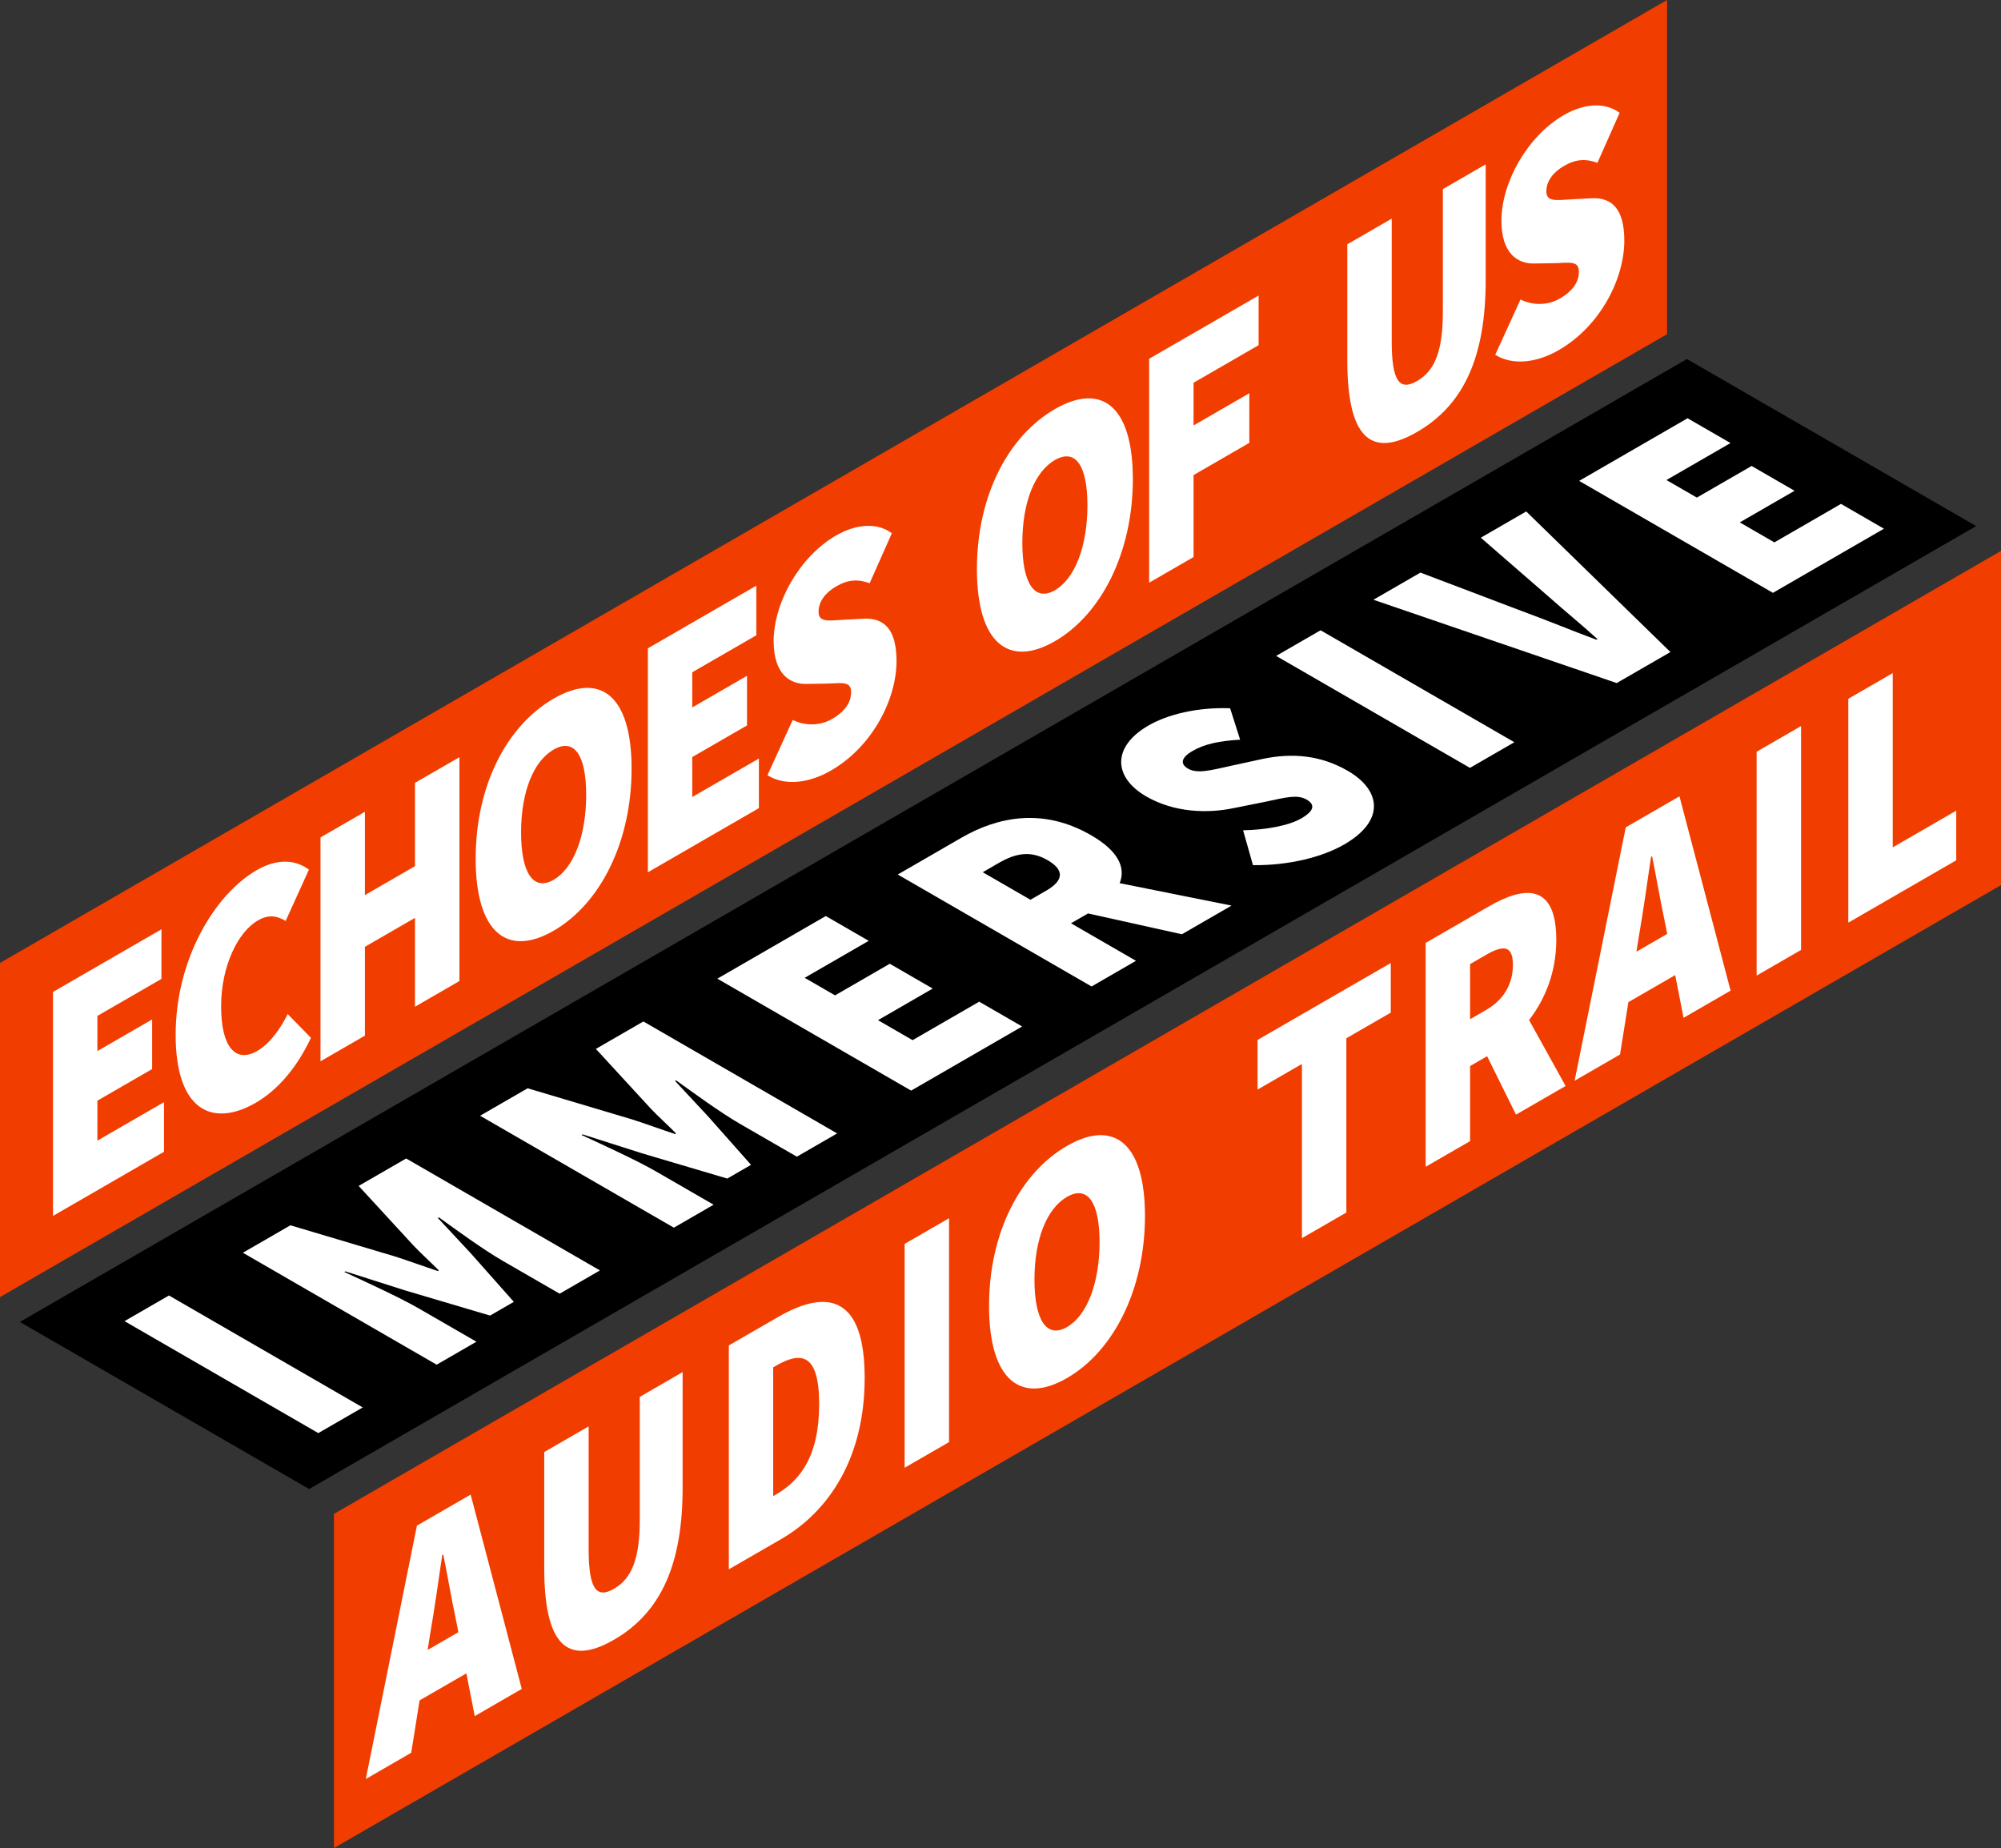 <svg xmlns="http://www.w3.org/2000/svg" version="1.1" xmlns:xlink="http://www.w3.org/1999/xlink" width="419" height="387"><rect width="100%" height="100%" fill="#333333" stroke="none"/><svg width="419" height="387" viewBox="0 0 419 387" fill="none" xmlns="http://www.w3.org/2000/svg">
<g clip-path="url(#clip0_209_11440)">
<path d="M353.233 75.185L4.162 276.826L64.727 311.815L413.798 110.164L353.233 75.185Z" fill="black"></path>
<path d="M26.074 276.659L35.375 271.287L75.953 294.732L66.651 300.104L26.074 276.659Z" fill="white"></path>
<path d="M50.868 262.334L60.814 256.588L82.716 263.115C85.608 264.042 88.647 265.166 91.674 266.165L91.893 266.04C90.165 264.291 88.21 262.542 86.618 260.866L75.1 248.343L85.046 242.596L125.624 266.04L117.186 270.913L105.2 263.99C101.08 261.606 95.534 257.535 91.903 254.932L91.685 255.057L98.499 262.366L107.593 272.62L102.62 275.493L84.87 270.236L72.322 266.238L72.103 266.363C76.598 268.456 83.652 271.662 87.772 274.046L99.758 280.969L91.435 285.779L50.857 262.334H50.868Z" fill="white"></path>
<path d="M100.539 233.643L110.486 227.896L132.387 234.424C135.279 235.35 138.318 236.475 141.345 237.474L141.564 237.349C139.837 235.6 137.881 233.851 136.289 232.175L124.771 219.651L134.718 213.905L175.295 237.349L166.857 242.221L154.871 235.298C150.751 232.914 145.205 228.844 141.574 226.241L141.356 226.366L148.171 233.674L157.264 243.929L152.291 246.802L134.541 241.545L121.993 237.547L121.774 237.672C126.269 239.764 133.323 242.971 137.444 245.355L149.43 252.278L141.106 257.087L100.528 233.643H100.539Z" fill="white"></path>
<path d="M150.21 204.941L172.913 191.824L181.902 197.019L168.491 204.764L174.858 208.439L186.314 201.818L195.303 207.013L183.848 213.634L191.089 217.819L205.042 209.761L214.031 214.956L190.788 228.386L150.21 204.941Z" fill="white"></path>
<path d="M257.865 189.638L234.455 184.943C235.745 181.736 234.247 178.238 228.452 174.896C218.339 169.056 208.85 171.076 201.286 175.448L187.989 183.131L228.566 206.576L237.868 201.204L224.259 193.344L227.828 191.283L247.482 195.645L257.865 189.648V189.638ZM205.78 182.652L209.131 180.716C212.803 178.592 215.873 178.113 219.369 180.133C222.865 182.153 222.792 184.36 219.119 186.483L215.769 188.42L205.78 182.652Z" fill="white"></path>
<path d="M262.371 181.195L260.3 173.876C265.097 173.772 269.851 172.898 272.452 171.399C275.262 169.775 275.397 168.473 273.587 167.432C271.651 166.318 269.238 166.984 264.899 167.911L258.396 169.212C252.861 170.389 245.879 170.17 240.011 166.776C233.082 162.768 232.811 156.366 240.479 151.931C244.485 149.62 250.665 148.069 257.584 148.318L259.676 154.898C255.358 155.158 252.309 155.762 249.708 157.261C247.44 158.573 246.972 159.926 248.782 160.967C250.717 162.081 253.402 161.332 258.032 160.311L264.233 158.958C270.611 157.584 276.593 158.167 282.212 161.415C289.079 165.381 290.223 171.784 281.463 176.843C277.03 179.404 270.08 181.257 262.36 181.174L262.371 181.195Z" fill="white"></path>
<path d="M267.219 137.356L276.521 131.984L317.098 155.429L307.797 160.801L267.219 137.356Z" fill="white"></path>
<path d="M287.591 125.592L297.434 119.908L318.836 128.028C324.121 129.954 328.949 131.995 334.287 133.962L334.505 133.837C331.113 130.746 327.628 127.924 324.236 124.905L310.075 112.6L319.585 107.103L349.779 136.544L338.532 143.04L287.581 125.592H287.591Z" fill="white"></path>
<path d="M330.666 100.701L353.368 87.584L362.358 92.778L348.946 100.524L355.314 104.199L366.78 97.578L375.769 102.773L364.304 109.394L371.545 113.579L385.498 105.521L394.487 110.716L371.243 124.145L330.666 100.701Z" fill="white"></path>
<path d="M349.071 0L0 201.651V271.62L349.071 69.979V0Z" fill="#F23D00"></path>
<path d="M11.102 207.721L33.804 194.604V204.993L20.393 212.739V220.099L31.859 213.478V223.867L20.393 230.489V238.859L34.345 230.801V241.191L11.102 254.62V207.742V207.721Z" fill="white"></path>
<path d="M36.78 216.684C36.78 200.964 44.885 187.337 53.76 182.215C58.411 179.529 62.198 180.227 64.685 182.111L59.816 192.855C58.088 191.834 56.351 191.387 53.979 192.761C49.869 195.134 46.3 202.245 46.3 210.75C46.3 219.256 49.328 222.701 53.864 220.078C56.569 218.516 58.733 215.393 60.242 212.353L65.112 217.33C62.136 223.659 58.088 228.313 53.542 230.936C44.562 236.121 36.78 232.685 36.78 216.674V216.684Z" fill="white"></path>
<path d="M67.109 175.365L76.411 169.993V187.441L86.898 181.382V163.934L96.2 158.562V205.441L86.898 210.813V192.209L76.411 198.268V216.872L67.109 222.243V175.365Z" fill="white"></path>
<path d="M99.602 179.821C99.602 164.382 106.199 151.921 115.927 146.299C125.655 140.677 132.252 145.591 132.252 160.957C132.252 176.396 125.655 189.284 115.927 194.905C106.199 200.527 99.602 195.249 99.602 179.821ZM122.742 166.454C122.742 157.938 120.151 154.534 115.927 156.97C111.703 159.406 109.112 165.808 109.112 174.324C109.112 182.84 111.703 186.671 115.927 184.235C120.151 181.799 122.742 174.959 122.742 166.454Z" fill="white"></path>
<path d="M135.664 135.763L158.367 122.646V133.036L144.956 140.781V148.141L156.421 141.52V151.91L144.956 158.531V166.901L158.908 158.843V169.233L135.664 182.663V135.784V135.763Z" fill="white"></path>
<path d="M160.698 162.341L165.994 150.765C168.48 151.993 171.612 152.066 174.213 150.567C177.022 148.943 178.219 147.028 178.219 144.935C178.219 142.697 176.429 143.009 173.464 143.144L169.084 143.217C165.296 143.384 161.998 141.031 161.998 134.254C161.998 126.248 167.409 116.556 175.077 112.132C179.082 109.82 183.515 109.279 186.751 111.663L182.1 122.136C179.717 121.272 177.667 121.303 175.077 122.802C172.809 124.114 171.404 126.009 171.404 128.101C171.404 130.34 173.402 129.975 176.596 129.788L180.862 129.559C185.242 129.34 187.729 131.943 187.729 138.428C187.729 146.361 182.755 156.303 173.995 161.363C169.562 163.924 164.485 164.694 160.698 162.341Z" fill="white"></path>
<path d="M204.563 119.19C204.563 103.751 211.16 91.29 220.888 85.668C230.616 80.046 237.212 84.96 237.212 100.326C237.212 115.692 230.616 128.653 220.888 134.275C211.16 139.896 204.563 134.618 204.563 119.19ZM227.703 105.823C227.703 97.307 225.112 93.903 220.888 96.339C216.664 98.775 214.073 105.177 214.073 113.693C214.073 122.198 216.664 126.04 220.888 123.604C225.112 121.168 227.703 114.328 227.703 105.823Z" fill="white"></path>
<path d="M240.625 75.133L263.546 61.891V72.28L249.927 80.15V89.093L261.601 82.347V92.737L249.927 99.483V116.65L240.625 122.022V75.143V75.133Z" fill="white"></path>
<path d="M282.118 75.393V51.157L291.42 45.785V71.458C291.42 79.828 293.043 81.92 296.716 79.796C300.389 77.673 302.126 73.644 302.126 65.274V39.602L311.095 34.417V58.653C311.095 74.664 306.558 84.783 296.716 90.467C286.873 96.151 282.118 91.404 282.118 75.393Z" fill="white"></path>
<path d="M313.092 74.3L318.388 62.723C320.875 63.952 324.007 64.025 326.608 62.526C329.417 60.901 330.614 58.986 330.614 56.893C330.614 54.655 328.824 54.968 325.859 55.103L321.479 55.176C317.691 55.342 314.393 52.989 314.393 46.212C314.393 38.207 319.803 28.525 327.471 24.09C331.477 21.779 335.91 21.237 339.145 23.622L334.495 34.094C332.112 33.23 330.062 33.262 327.471 34.761C325.203 36.072 323.799 37.967 323.799 40.06C323.799 42.298 325.796 41.934 328.991 41.746L333.256 41.517C337.637 41.298 340.123 43.901 340.123 50.387C340.123 58.32 335.15 68.262 326.389 73.321C321.957 75.882 316.88 76.653 313.092 74.3Z" fill="white"></path>
<path d="M419 115.369L69.929 317.021V387L419 185.349V115.369Z" fill="#F23D00"></path>
<path d="M99.415 359.36L109.258 353.676L98.552 312.981L87.304 319.477L76.598 372.54L86.108 367.043L87.856 356.081L97.657 350.417L99.405 359.36H99.415ZM89.541 345.514L90.113 341.943C90.977 336.967 91.841 330.846 92.6 325.651L92.819 325.526C93.682 329.711 94.546 334.916 95.409 338.883L95.982 341.798L89.541 345.514Z" fill="white"></path>
<path d="M113.961 328.306V304.07L123.262 298.698V324.37C123.262 332.74 124.885 334.833 128.558 332.709C132.231 330.585 133.968 326.557 133.968 318.187V292.514L142.937 287.33V311.565C142.937 327.577 138.401 337.696 128.558 343.38C118.715 349.064 113.961 344.317 113.961 328.306Z" fill="white"></path>
<path d="M152.613 281.75L162.997 275.753C173.703 269.569 181.059 271.954 181.059 288.548C181.059 305.142 173.703 316.448 163.538 322.319L152.613 328.628V281.75ZM162.446 312.992C167.523 310.056 171.529 305.007 171.529 294.045C171.529 283.082 167.523 283.082 162.446 286.018L161.905 286.33V313.304L162.446 312.992Z" fill="white"></path>
<path d="M189.424 260.481L198.726 255.109V301.988L189.424 307.36V260.481Z" fill="white"></path>
<path d="M207.102 273.484C207.102 258.045 213.698 245.584 223.426 239.962C233.155 234.34 239.751 239.254 239.751 254.62C239.751 270.059 233.155 282.957 223.426 288.579C213.698 294.201 207.102 288.923 207.102 273.484ZM230.241 260.117C230.241 251.611 227.651 248.197 223.426 250.633C219.202 253.069 216.611 259.471 216.611 267.987C216.611 276.503 219.202 280.334 223.426 277.898C227.651 275.462 230.241 268.622 230.241 260.117Z" fill="white"></path>
<path d="M272.629 222.795L263.328 228.167V217.777L291.222 201.662V212.051L281.921 217.423V253.912L272.619 259.284V222.795H272.629Z" fill="white"></path>
<path d="M327.825 227.407L320.178 213.603C323.601 209.168 325.88 203.494 325.88 196.8C325.88 185.119 319.387 185.401 311.823 189.773L298.526 197.456V244.334L307.828 238.963V223.243L311.397 221.181L317.442 233.414L327.825 227.417V227.407ZM307.828 201.891L311.178 199.954C314.851 197.831 316.797 198.008 316.797 202.047C316.797 206.086 314.851 209.376 311.178 211.5L307.828 213.436V201.901V201.891Z" fill="white"></path>
<path d="M352.536 213.134L362.379 207.45L351.672 166.755L340.425 173.252L329.719 226.314L339.229 220.817L340.977 209.855L350.778 204.192L352.526 213.134H352.536ZM342.662 199.288L343.234 195.717C344.098 190.741 344.962 184.62 345.721 179.425L345.94 179.3C346.803 183.485 347.667 188.69 348.53 192.657L349.103 195.572L342.662 199.288Z" fill="white"></path>
<path d="M367.831 157.417L377.132 152.045V198.924L367.831 204.296V157.417Z" fill="white"></path>
<path d="M387.027 146.33L396.329 140.958V177.447L409.626 169.764V180.154L387.027 193.208V146.33Z" fill="white"></path>
</g>
<defs>
<clipPath id="SvgjsClipPath1099">
<rect width="419" height="387" fill="white"></rect>
</clipPath>
</defs>
</svg><style>@media (prefers-color-scheme: light) { :root { filter: none; } }
@media (prefers-color-scheme: dark) { :root { filter: none; } }
</style></svg>